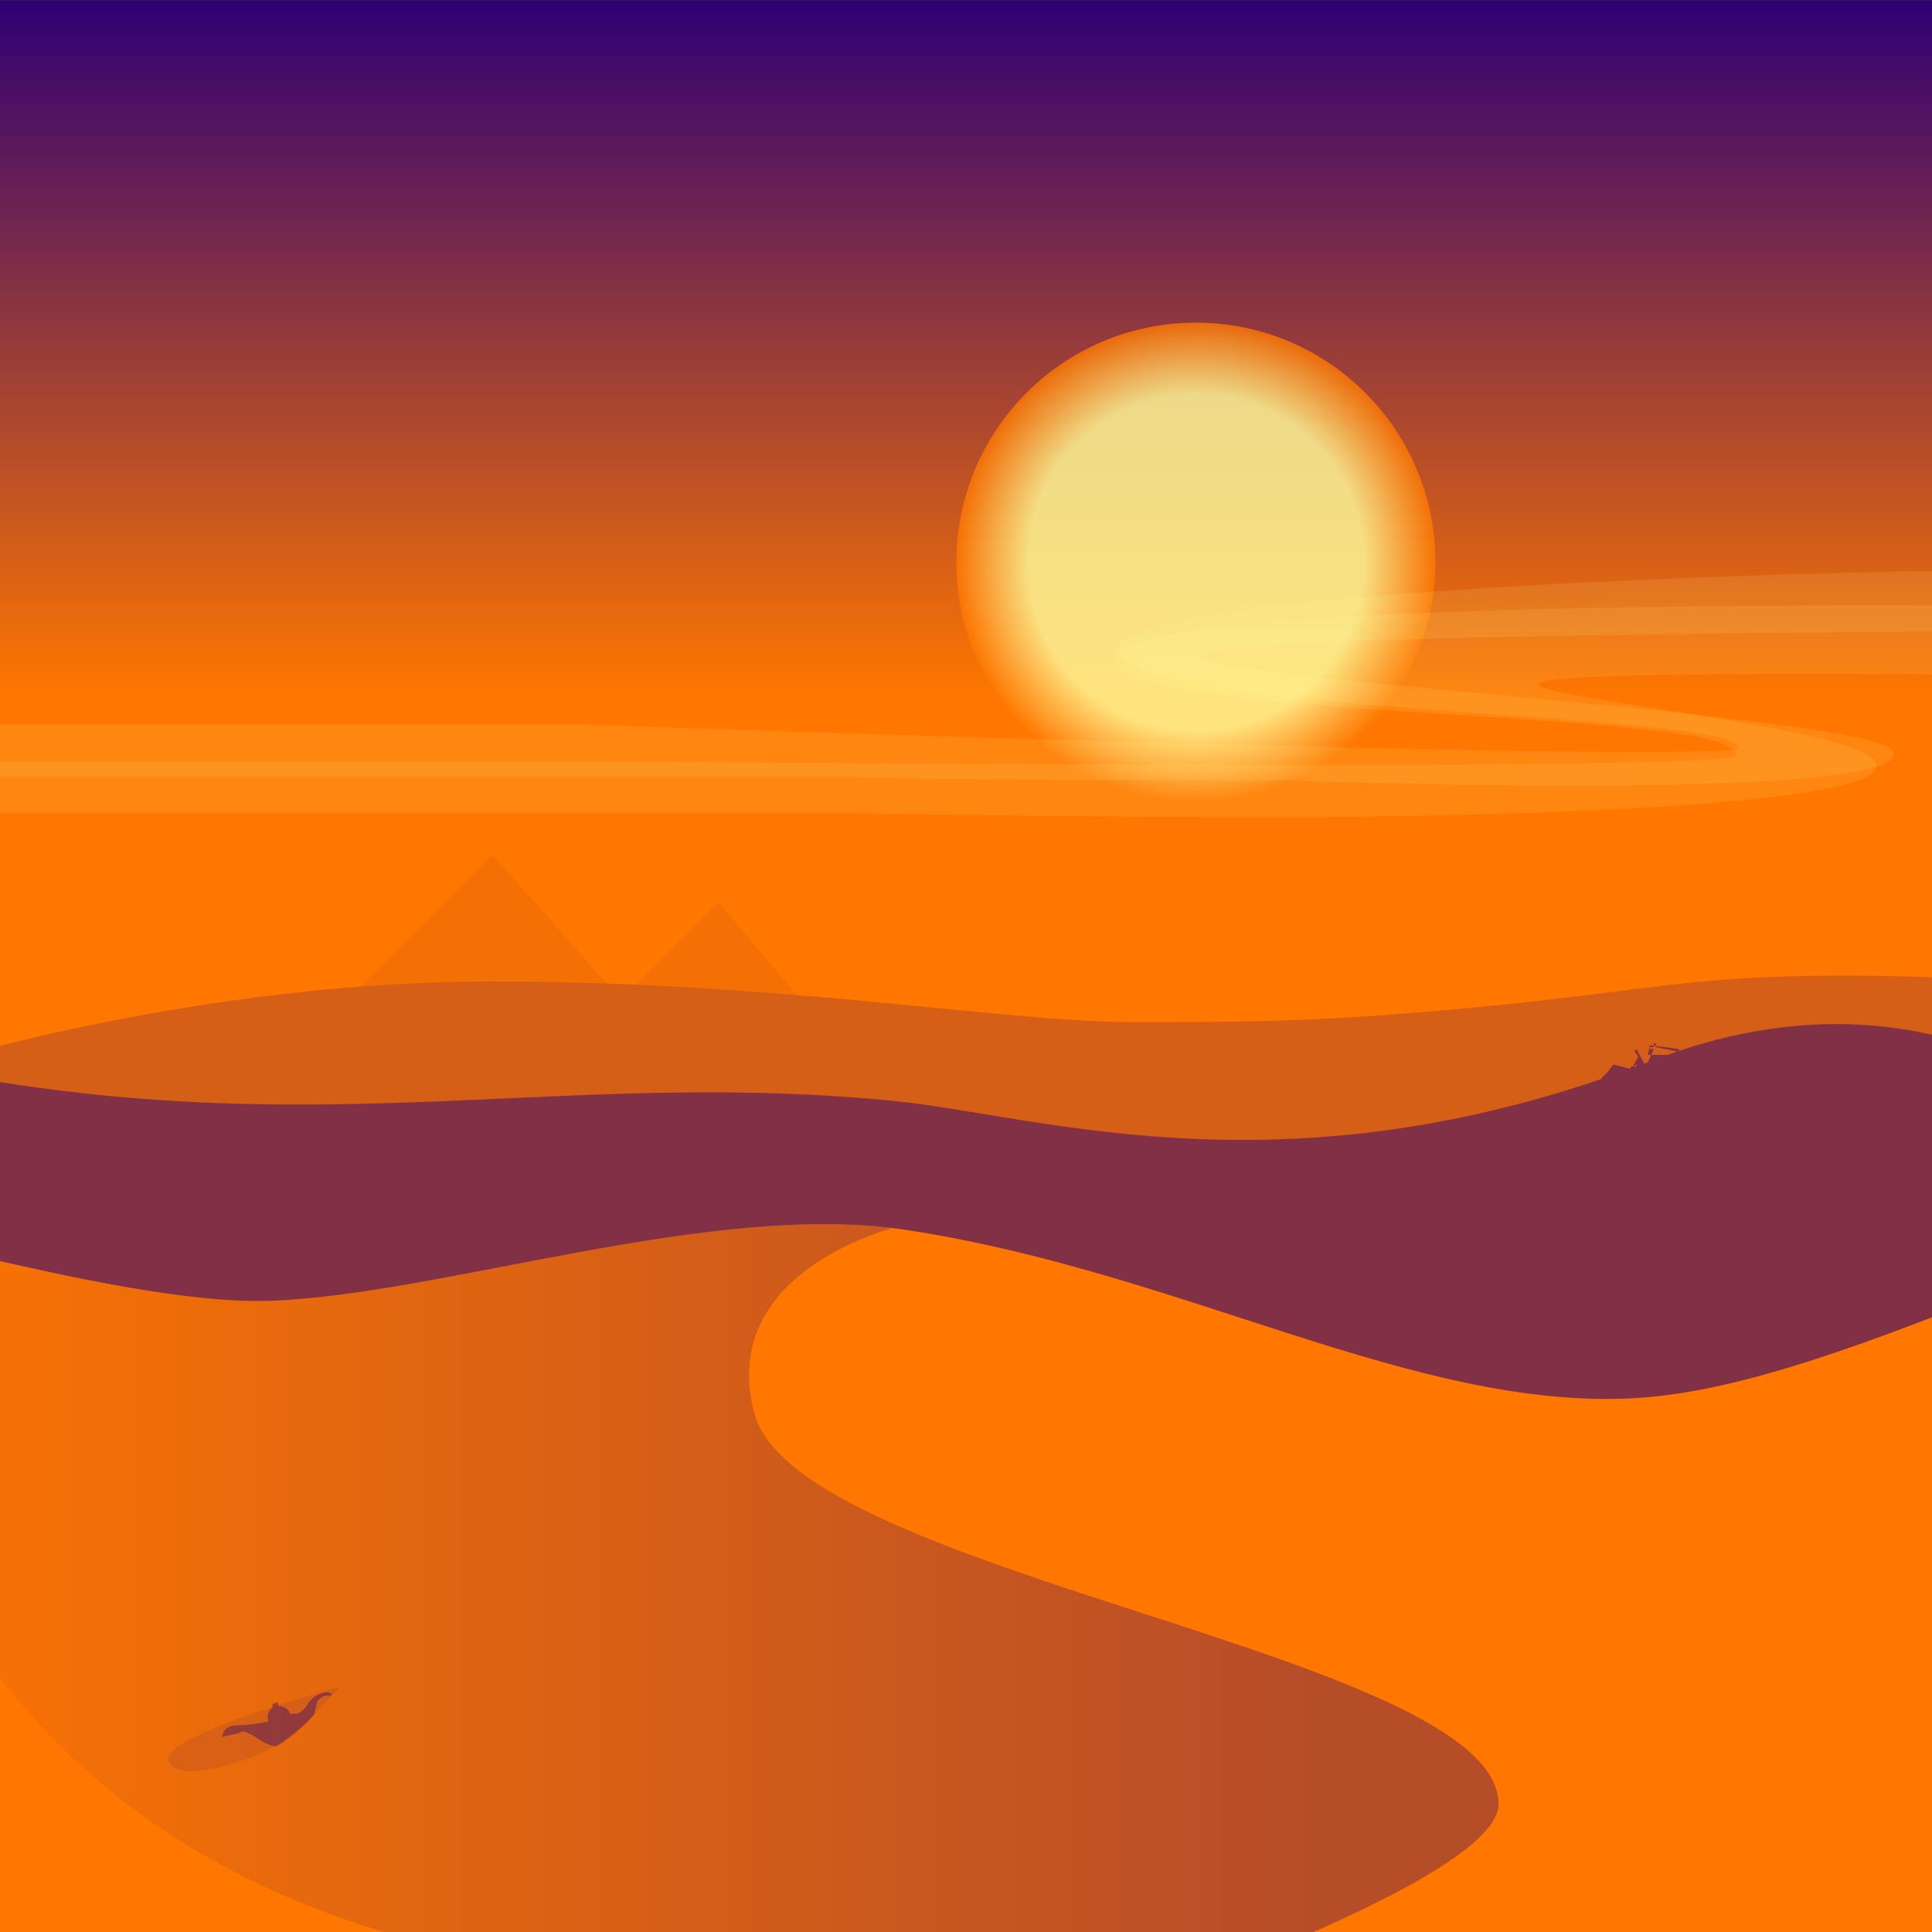 <svg version="1.1" id="Layer_2" xmlns="http://www.w3.org/2000/svg" xmlns:xlink="http://www.w3.org/1999/xlink" x="0px" y="0px" width="1000px" height="1000px" viewBox="0 0 1000 1000" enable-background="new 0 0 1000 1000" xml:space="preserve"><rect x="0" y="0" width="1000" height="1000" fill="#333333" stroke="none"/> <linearGradient id="mainGradient" gradientUnits="userSpaceOnUse" x1="-162.399" y1="118.099" x2="-162.399" y2="1117.91" gradientTransform="matrix(1 0 0 -1 662.4 1118.099)"> <stop offset="0.64" style="stop-color:#FF7700"/> <stop offset="1" style="stop-color:#2F0075"/> </linearGradient> <rect x="0.001" y="0.189" fill="url(#mainGradient)" width="1000" height="1000"/> <circle opacity="0.1" fill="#FFFF9E" cx="44" cy="823" r="99"/> <radialGradient id="sunGradient" cx="619" cy="291" r="124" gradientUnits="userSpaceOnUse"> <stop offset="0.7" style="stop-color:#FFFF9E"/> <stop offset="1" style="stop-color:#FF7700"/> </radialGradient> <circle opacity="0.8" fill="url(#sunGradient)" cx="619" cy="291" r="124"/>FFFF9EFFFF9EFF7700FFFF9EFFFF9EFF7700FFFF9EFFFF9EFF7700<g> <path opacity="0.11" fill="#FFFF9E" d="M668,423c0,0,313-0,303-28 c-10-28-397-48,15-46c301,2,196,46,460,43 c258-3,484-60,485-17c1,43-290,24-290,50s288,9,478,12 c189,3,341-83,535-26c194,56,322,32,517,5 c194-27,140,0,427,0c287,0,1180,0,1180,0v-31H3607c0,0-137-11-283-10 c-146,0-162,33-394-7c-232-41-312-43-420-24 c-107,18-255,68-395,74s-397,18-398,7c-1-10,447-26,446-65 c-1-38-176-42-391-25c-215,16-395-14-568-19 c-172-4-626-8-627,25s323,25,322,50c-0,9-593,3-593,3H-36v27 h478C442,421,553,423,668,423z"/> <path opacity="0.11" fill="#FFFF9E" d="M668,404c0,0,322,12,312-15 c-10-28-804-56,8-62c301-2,239,37,503,34 c258-3,565-42,569,1c2,29-381,32-417,61 c-23,18,273,12,470,7c189-5,513-94,714-52 c212,44,184,46,379,18c194-27,188,1,475,1c287,0,1096,0,1096,0 v-20c0,0-1102,0-1175,0s-137-13-284-13c-146,0-161,25-393-16 c-232-41-315-31-422-12c-107,18-250,68-389,74s-432,24-432,13 c0-13,458-25,473-71c12-37-172-54-387-38 c-215,16-395-14-568-19c-172-4-620,7-621,41 c-1,34,319,32,321,51c0,9-598-12-598-12H-36v27h478 C442,403,553,404,668,404z"/> <animateMotion path="M 0 0 L -3750 40 Z" dur="250s" repeatCount="indefinite" /> </g> <path opacity="0.25" fill="#D55F17" d="M431.741,537.724 371.85,467.096 321.582,517.364 254.859,442.361 160.11,537.109"/> <path fill="#D55F17" d="M-68,1082l1157,6l-19-577c0,0-39-6-117-6 s-102,8-185,16s-118,8-183,8s-181-21-331-21s-286,42-286,42 L-68,1082z"/> <g> <path fill="#823046" d="M884,571l-4-12l-3-1l-2-9l-2-0l0-2l2,0l0-1 l-2-0l0-2h-1l-0,1l-15-3l-0-2l-1-0c0,0-0,2-0,2 s-2-0-2-0l-0,1l2,0l-4,9l-4-7l-1-2l-1,1l2,3l-3,5 l2-1l0,1l-3,0l-0,1c-0,0-1,0-1,0c-0,0-8-2-8-2 l-3,4l-3,3l-1,7l-1,5l6,15l-1,7h2l2-7l-2-14l8-1l2,0 l-1,12l-0,17l0,7l38,0l3-27l3-8l1,7L884,571z M854,541 l15,2l-0,3l-16-0L854,541z"/> <animateMotion path="m 0 0 h -5000" dur="2500s" repeatCount="indefinite" /> </g> <path fill="#823046" d="M1140,1013l-1181,40c0,0-37-507,23-496c189,34,315-4,482,13 c77,8,205,51,391-21c170-66,270,61,273,69L1140,1013z"/> <path fill="#FF7700" d="M1231.049,614.778c-106.1-3.109-270.963,102.704-385.223,108.925c-114.258,6.229-233.418-65.354-377.06-87.139c-99.948-15.158-239.281,33.44-328.552,36.751c-89.269,3.313-285.609-63.696-338.877-65.326c-107.132-3.277-14.89,534.698-14.89,534.698l1120.001-20.622C906.449,1122.064,1337.147,617.889,1231.049,614.778z"/> <linearGradient id="sandGradient" gradientUnits="userSpaceOnUse" x1="-1424" y1="658" x2="-456" y2="658" gradientTransform="matrix(1 0 0 1 1324.8 158.199)"> <stop offset="0" style="stop-color:#FF7700"/> <stop offset="0.8" style="stop-color:#2F0075"/> </linearGradient> <path opacity="0.35" fill="url(#sandGradient)" d="M390.417,731.489c-19.484-73.591,72.4-95.72,71.42-95.854c-99.376-12.017-234.395,34.446-321.621,37.682c-54.263,2.01-148.083-21.957-225.287-41.429c5.73,98.433,58.558,405.557,495.521,392.111c96.733-2.977,150.2,2.841,173.166,14.275c110.086-40.351,192.021-78.959,192.021-104.494C775.637,855.974,412.705,815.635,390.417,731.489z"/> <path opacity="0.35" fill="#2F0075" d=""/> <path opacity="0.1" fill="#2F0075" d="M176,873c0,0-92,25-89,38 c3,13,43,1,56-8C157,895,176,873,176,873z"/> <path opacity="0.4" fill="#2F0075" d="M128,897c4,1,8,6,15,7 c8-5,15-11,20-17c0-2,1-5,1-6c0-0,0-0,0-0 c0-0,0-0,0-0c2-3,5-4,7-3c0-0,0-1,1-1 c-2-2-8-1-12,4c-3,5-6,6-6,6c-2,0-3,0-4,0 c-0-0-0-0-0-0c-0-2-3-4-6-4l-0-2l-3,1l0,2 c-2,1-3,4-2,7c0,0,0,0,0,0c-4,1-11,2-16,2 c-8-0-8,6-8,6l9-2C125,896,127,896,128,897z"/> </svg> 